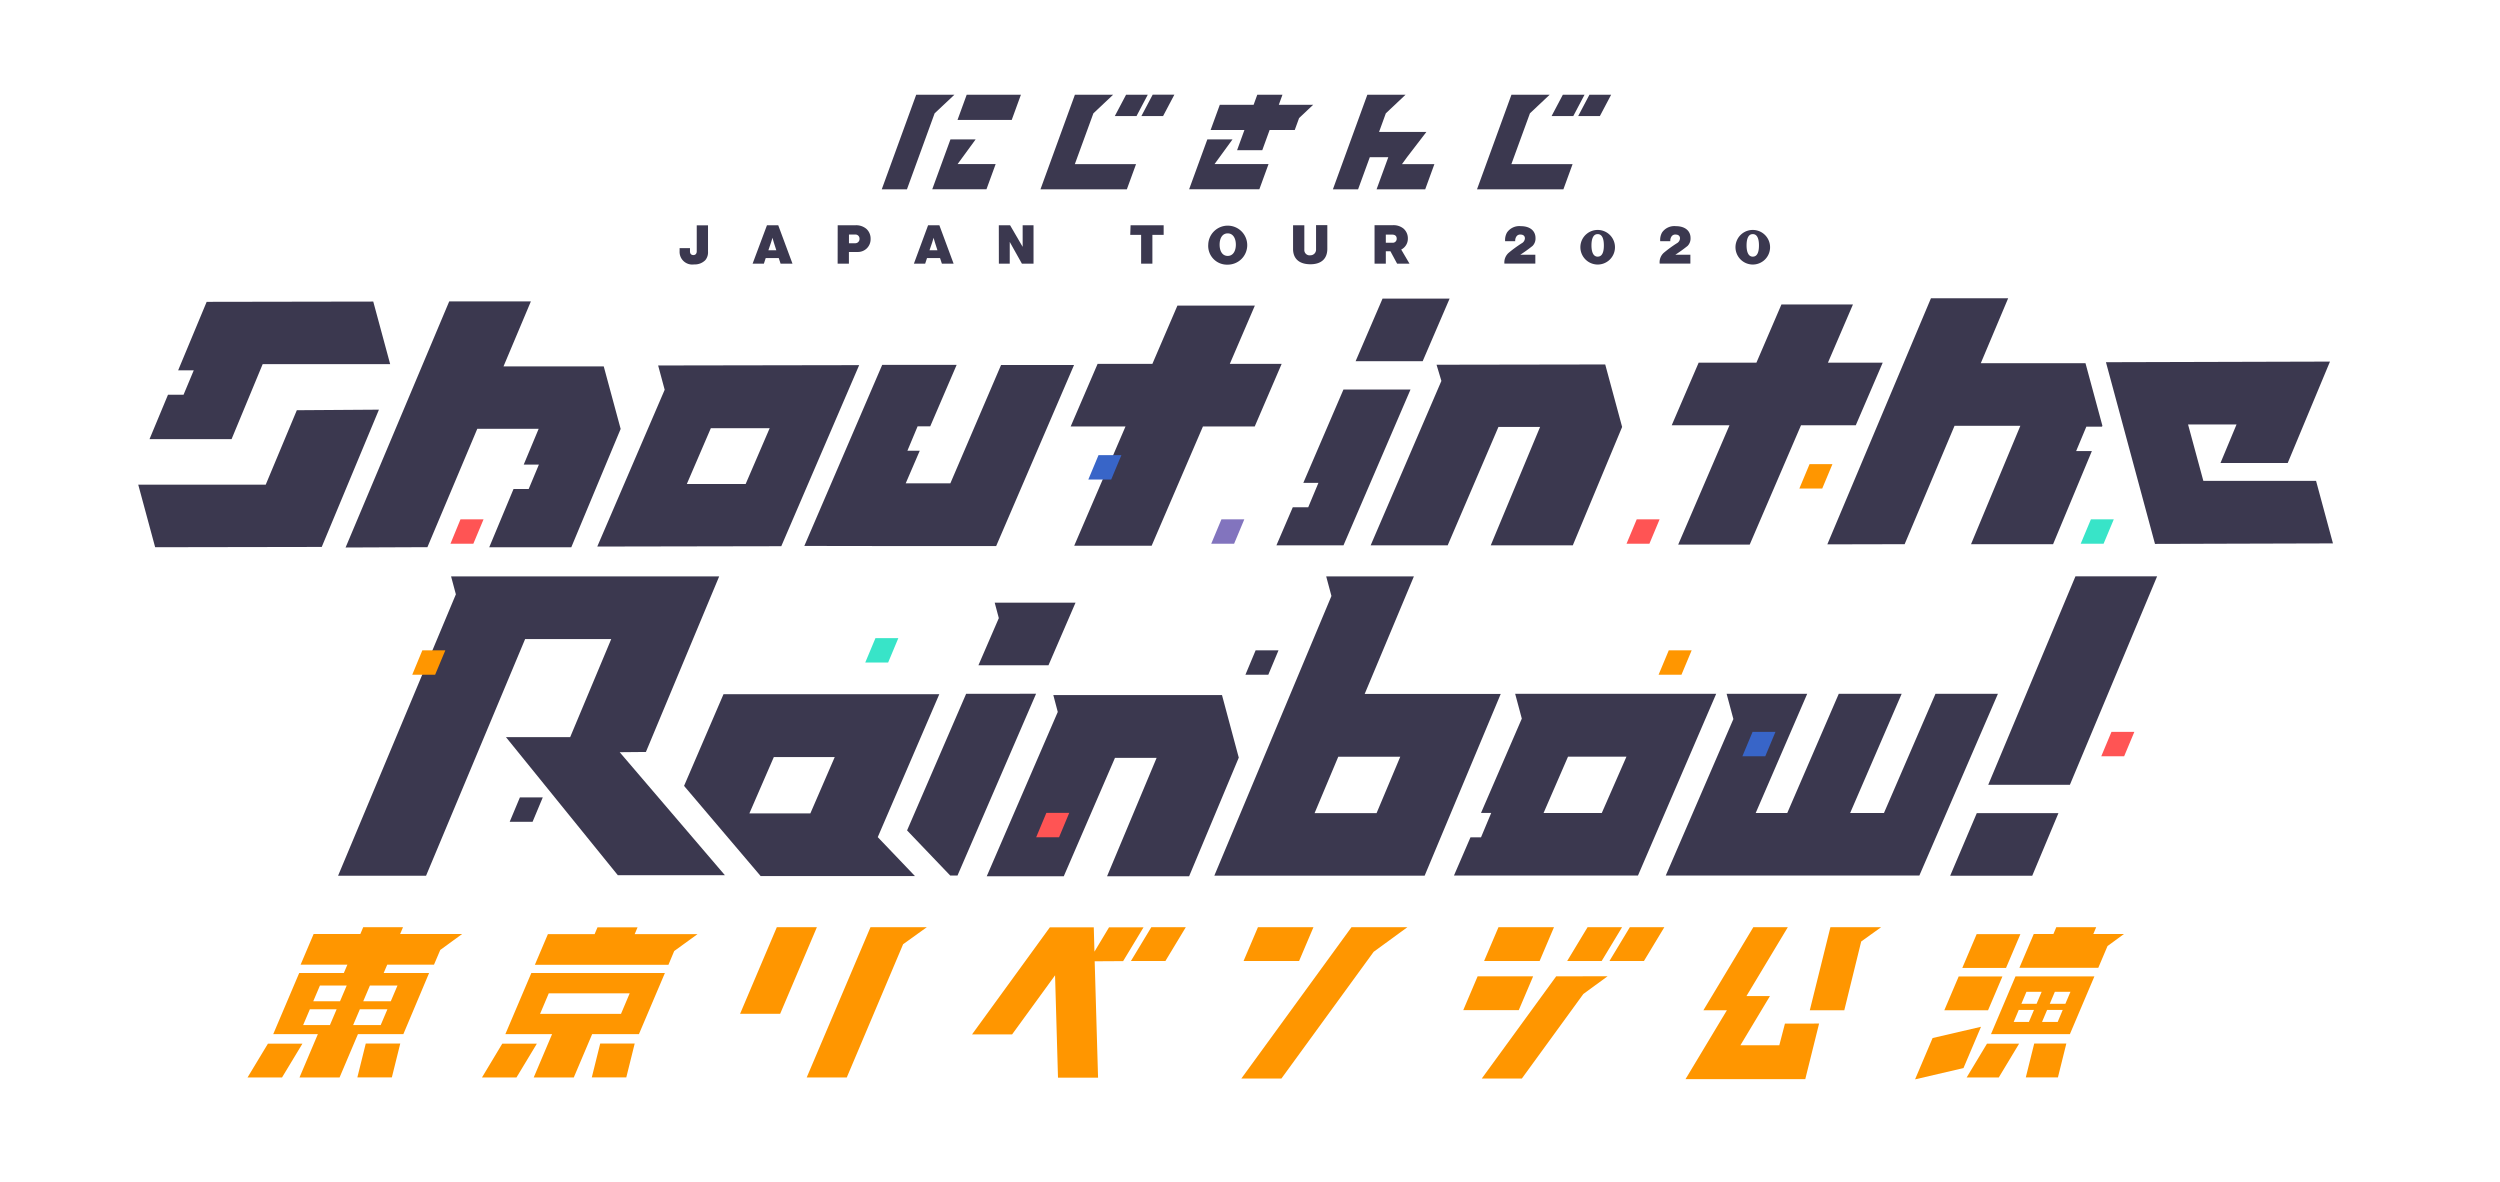 <svg xmlns="http://www.w3.org/2000/svg" xmlns:xlink="http://www.w3.org/1999/xlink" width="44.36" height="20.968" viewBox="0 0 44.36 20.968">
  <defs>
    <filter id="パス_704" x="0" y="0" width="44.36" height="20.968" filterUnits="userSpaceOnUse">
      <feOffset input="SourceAlpha"/>
      <feGaussianBlur stdDeviation="0.368" result="blur"/>
      <feFlood flood-opacity="0.302"/>
      <feComposite operator="in" in2="blur"/>
      <feComposite in="SourceGraphic"/>
    </filter>
  </defs>
  <g id="グループ_684" data-name="グループ 684" transform="translate(-192.807 -195.496)">
    <g transform="matrix(1, 0, 0, 1, 192.81, 195.5)" filter="url(#パス_704)">
      <path id="パス_704-2" data-name="パス 704" d="M236.063,199.847l-10.217.007.439-1.207h-4.151l.745-2.047H207.946l-.745,2.047h-3.7l-.416,1.143-7.824.013-1.354,3.252.866,3.21,4.907-.009-2.04,4.874h-1.186l-.79,2.115.79,2.115h34.711l.79-2.115-.79-2.115h-1.234L232,206.2l3.542-.006-.762-2.821Z" transform="translate(-192.81 -195.5)" fill="#fff"/>
    </g>
    <g id="グループ_674" data-name="グループ 674" transform="translate(195.265 197.177)">
      <path id="パス_705" data-name="パス 705" d="M226.011,243.966l-.91,2.116,1.374,0,.91-2.116.919,0,.478-1.111-.92,0,.444-1.033-1.374,0-.444,1.033-.972,0-.478,1.111Zm-1.367,4.238.48-1.111h-1.434l.073.274-.362.837Zm-3.015-2.116h.792l1.295,0,1.382-3.213-1.295,0-.9,2.1h-.792l.249-.578h-.219l.181-.433h.224l.469-1.091-1.321,0-1.382,3.213Zm25.807-.047-.3-1.11-2,0-.271-1,.86,0-.285.684,1.193,0,.75-1.8-3.975.011.87,3.224Zm-7.6.014.885-2.1,1.168,0-.875,2.1,1.456,0,.688-1.652h-.279l.181-.433h.278l.007-.017h0l-.3-1.109-1.858,0,.486-1.153-1.37,0-1.839,4.367Zm-10.857-.655-.29.675,1.19,0,1.189-2.764-1.19,0-.712,1.656h.268l-.181.433Zm6.839.662,1.269,0,.91-2.117.972,0,.478-1.111-.972,0,.444-1.033-1.269,0-.444,1.033-1.025,0-.478,1.111,1.025,0Zm-19.18.035,3.265-.006,1.382-3.213-3.567.006.116.431Zm2.015-2.1,1.044,0-.426.99-1.044,0Zm13.109-2.3-1.19,0-.478,1.111,1.19,0Zm-.146,1.461-1.255,2.917,1.367,0,.9-2.1h.739l-.875,2.1,1.456,0,.875-2.1h0l-.3-1.109-2.993.005Zm-8.433,5.552-1.048,2.424.765.8h.13l1.394-3.225Zm17.2,0-.914,2.115h-.6l.914-2.115h-1.116l-.914,2.115h-.56l.914-2.115h-1.43l.12.448-1.2,2.777h4.5l1.394-3.225Zm-7.458,0,.118.44-.724,1.674h.181l-.181.433h-.187l-.293.678h3.265l1.388-3.225Zm1.537,2.115h-1.033l.434-1H234.9Zm6.857-.5h1.449l1.548-3.7h-1.449Zm-11.064-1.613.873-2.085h-1.556l.093.347-2.078,4.963h3.732l1.35-3.225Zm.211,2.115h-1.1l.42-1h1.1Zm10.178,1.111H242.1l.465-1.111h-1.449Zm-27.02-5.83.885-2.1,1.089,0-.265.635h.269l-.181.433h-.269l-.431,1.034,1.456,0,.876-2.1h0l-.3-1.109-1.779,0,.486-1.154-1.449,0-1.839,4.367Zm-2.317-2.43-.176.421-.376.9-2.262,0,.3,1.11,2.956-.005,1.015-2.436Zm-.606-.818,2.262,0-.3-1.11-2.956.005-.506,1.215h.277l-.181.433h-.276l-.328.788,1.456,0Zm6.8,6.882,1.3-3.115h-4.757l.085.318-2.09,4.993H213.6l1.758-4.2h1.528l-.729,1.741h-1.139l1.985,2.45,1.9,0-1.867-2.183Zm10.52.1h0l-.017-.062-.281-1.048h-2.993l.079.3-1.26,2.915h1.367l.908-2.1h.739l-.879,2.1h1.456l.879-2.1Zm-5.314-1.125h-3.829l-.7,1.627,1.359,1.6h2.738l-.66-.691Zm-2.288,2.115h-1.082l.434-1h1.081Z" transform="translate(-208.498 -238.08)" fill="#3b384f"/>
      <g id="グループ_672" data-name="グループ 672" transform="translate(13.189)">
        <path id="パス_706" data-name="パス 706" d="M365.043,203.262h.962l.163-.447h-.962Z" transform="translate(-363.7 -202.815)" fill="#3b384f"/>
        <path id="パス_707" data-name="パス 707" d="M360.989,211.346h-.447l-.16.438h0l-.163.447h.962l.163-.447h-.675Z" transform="translate(-359.324 -210.554)" fill="#3b384f"/>
        <path id="パス_708" data-name="パス 708" d="M395.3,202.815l-.2.379h.385l.2-.379Z" transform="translate(-390.966 -202.815)" fill="#3b384f"/>
        <path id="パス_709" data-name="パス 709" d="M400.183,203.193h.385l.2-.379h-.385Z" transform="translate(-395.577 -202.815)" fill="#3b384f"/>
        <path id="パス_710" data-name="パス 710" d="M381.847,203.145l.35-.33h-.678l-.611,1.678h1.533l.163-.447h-1.086Z" transform="translate(-378.093 -202.815)" fill="#3b384f"/>
        <path id="パス_711" data-name="パス 711" d="M410.089,211.346h-.447l-.16.438h0l-.163.447h1.246l.163-.447h-.958Z" transform="translate(-403.866 -210.554)" fill="#3b384f"/>
        <path id="パス_712" data-name="パス 712" d="M414.649,202.994l.065-.179h-.447l-.065.179h-.6l-.163.447h.6l-.13.358h.447l.13-.358h.446l.077-.212.25-.236Z" transform="translate(-407.605 -202.815)" fill="#3b384f"/>
        <path id="パス_713" data-name="パス 713" d="M438.117,203.922h0l.343-.447h-.84l.12-.33.35-.33h-.678l-.611,1.678h.447l.208-.57h.328l-.208.57h.863l.163-.447h-.575Z" transform="translate(-428.797 -202.815)" fill="#3b384f"/>
        <path id="パス_714" data-name="パス 714" d="M351.862,202.815h-.678l-.611,1.678h.447l.491-1.348Z" transform="translate(-350.574 -202.815)" fill="#3b384f"/>
        <path id="パス_715" data-name="パス 715" d="M478.75,202.815l-.2.379h.385l.2-.379Z" transform="translate(-466.666 -202.815)" fill="#3b384f"/>
        <path id="パス_716" data-name="パス 716" d="M483.834,202.815l-.2.379h.385l.2-.379Z" transform="translate(-471.278 -202.815)" fill="#3b384f"/>
        <path id="パス_717" data-name="パス 717" d="M465.293,203.145l.35-.33h-.678l-.611,1.678h1.533l.163-.447h-1.086Z" transform="translate(-453.793 -202.815)" fill="#3b384f"/>
      </g>
      <g id="グループ_673" data-name="グループ 673" transform="translate(9.601 2.304)">
        <path id="パス_718" data-name="パス 718" d="M311.924,228.23v-.052h.184v.054c0,.047.023.069.061.069s.059-.028.059-.067v-.461h.2v.468a.215.215,0,0,1-.047.149.262.262,0,0,1-.2.077A.225.225,0,0,1,311.924,228.23Z" transform="translate(-311.924 -227.76)" fill="#3b384f"/>
        <path id="パス_719" data-name="パス 719" d="M326.158,227.772h.2l.253.682H326.4l-.033-.1h-.231l-.033.1h-.2Zm.025.444h.141l-.043-.134c-.011-.033-.026-.088-.026-.088h0s-.014.054-.026.088Z" transform="translate(-324.608 -227.76)" fill="#3b384f"/>
        <path id="パス_720" data-name="パス 720" d="M342.136,227.772h.314a.281.281,0,0,1,.194.063.233.233,0,0,1,.076.18.225.225,0,0,1-.234.231h-.151v.208h-.2Zm.2.319h.108a.075.075,0,0,0,.079-.079.072.072,0,0,0-.081-.075h-.106Z" transform="translate(-339.331 -227.76)" fill="#3b384f"/>
        <path id="パス_721" data-name="パス 721" d="M356.955,227.772h.2l.253.682H357.2l-.033-.1h-.231l-.033.1h-.2Zm.025.444h.141l-.043-.134c-.01-.033-.026-.088-.026-.088h0s-.014.054-.026.088Z" transform="translate(-352.546 -227.76)" fill="#3b384f"/>
        <path id="パス_722" data-name="パス 722" d="M372.933,227.772h.2l.223.383h0v-.383h.193v.682h-.206l-.216-.386h0v.386h-.193Z" transform="translate(-367.269 -227.76)" fill="#3b384f"/>
        <path id="パス_723" data-name="パス 723" d="M398.124,227.772h.587v.17h-.2v.512h-.2v-.512h-.193Z" transform="translate(-390.122 -227.76)" fill="#3b384f"/>
        <path id="パス_724" data-name="パス 724" d="M412.969,227.995a.346.346,0,1,1,.345.355A.333.333,0,0,1,412.969,227.995Zm.49,0c0-.111-.049-.2-.144-.2s-.144.085-.144.2.049.2.144.2S413.459,228.106,413.459,227.995Z" transform="translate(-403.589 -227.639)" fill="#3b384f"/>
        <path id="パス_725" data-name="パス 725" d="M429.178,228.193v-.421h.2v.433a.094.094,0,0,0,.108.1.1.1,0,0,0,.1-.106v-.429h.2v.421c0,.168-.1.273-.3.273S429.178,228.364,429.178,228.193Z" transform="translate(-418.293 -227.76)" fill="#3b384f"/>
        <path id="パス_726" data-name="パス 726" d="M445.052,228.234h-.082v.219h-.2v-.682h.32a.28.28,0,0,1,.195.061.229.229,0,0,1,.076.178.214.214,0,0,1-.118.193l.147.25h-.22Zm-.082-.152h.114a.07.07,0,0,0,.079-.073c0-.046-.029-.071-.081-.071h-.112Z" transform="translate(-432.439 -227.76)" fill="#3b384f"/>
        <path id="パス_727" data-name="パス 727" d="M469.677,228.409a2.21,2.21,0,0,1,.23-.168.106.106,0,0,0,.057-.087c0-.041-.027-.068-.078-.068a.079.079,0,0,0-.069.029.132.132,0,0,0-.025.089h-.179a.268.268,0,0,1,.033-.154.264.264,0,0,1,.244-.113c.174,0,.262.091.262.21a.186.186,0,0,1-.053.141,2.666,2.666,0,0,1-.217.156v0h.267v.157H469.6A.227.227,0,0,1,469.677,228.409Z" transform="translate(-454.965 -227.909)" fill="#3b384f"/>
        <path id="パス_728" data-name="パス 728" d="M484.117,228.278a.307.307,0,1,1,.3.34A.308.308,0,0,1,484.117,228.278Zm.415,0c0-.116-.03-.2-.11-.2s-.11.086-.11.2.031.2.11.2S484.532,228.4,484.532,228.278Z" transform="translate(-468.132 -227.909)" fill="#3b384f"/>
        <path id="パス_729" data-name="パス 729" d="M499.323,228.409a2.212,2.212,0,0,1,.23-.168.106.106,0,0,0,.057-.087c0-.041-.027-.068-.078-.068a.079.079,0,0,0-.069.029.131.131,0,0,0-.025.089h-.179a.269.269,0,0,1,.032-.154.264.264,0,0,1,.244-.113c.174,0,.262.091.262.21a.186.186,0,0,1-.053.141,2.655,2.655,0,0,1-.217.156v0h.267v.157h-.545A.227.227,0,0,1,499.323,228.409Z" transform="translate(-481.859 -227.909)" fill="#3b384f"/>
        <path id="パス_730" data-name="パス 730" d="M513.764,228.278a.307.307,0,1,1,.3.34A.308.308,0,0,1,513.764,228.278Zm.415,0c0-.116-.03-.2-.11-.2s-.11.086-.11.2.031.2.11.2S514.179,228.4,514.179,228.278Z" transform="translate(-495.027 -227.909)" fill="#3b384f"/>
      </g>
      <path id="パス_731" data-name="パス 731" d="M515.07,325.028h.406l.181-.433h-.406Z" transform="translate(-486.611 -313.29)" fill="#3865c8"/>
      <path id="パス_732" data-name="パス 732" d="M583.664,325.028h.406l.181-.433h-.406Z" transform="translate(-548.837 -313.29)" fill="#ff5454"/>
      <path id="パス_733" data-name="パス 733" d="M499.047,309.439h.406l.181-.433h-.406Z" transform="translate(-472.075 -299.148)" fill="#ff9600"/>
      <path id="パス_734" data-name="パス 734" d="M260.821,309.439h.406l.181-.433H261Z" transform="translate(-255.964 -299.148)" fill="#ff9600"/>
      <path id="パス_735" data-name="パス 735" d="M579.736,284.41h.406l.181-.433h-.406Z" transform="translate(-545.274 -276.443)" fill="#38e4c8"/>
      <path id="パス_736" data-name="パス 736" d="M347.413,307.108h.406l.181-.433h-.406Z" transform="translate(-334.518 -297.033)" fill="#38e4c8"/>
      <path id="パス_737" data-name="パス 737" d="M525.95,273.849h.406l.181-.433h-.406Z" transform="translate(-496.48 -266.862)" fill="#ff9600"/>
      <path id="パス_738" data-name="パス 738" d="M390.043,272.148h.406l.181-.433h-.406Z" transform="translate(-373.19 -265.32)" fill="#3865c8"/>
      <path id="パス_739" data-name="パス 739" d="M413.536,284.41h.406l.181-.433h-.406Z" transform="translate(-394.502 -276.443)" fill="#8274be"/>
      <path id="パス_740" data-name="パス 740" d="M492.919,284.41h.406l.181-.433H493.1Z" transform="translate(-466.516 -276.443)" fill="#ff5454"/>
      <path id="パス_741" data-name="パス 741" d="M268.122,284.41h.406l.181-.433H268.3Z" transform="translate(-262.587 -276.443)" fill="#ff5454"/>
      <path id="パス_742" data-name="パス 742" d="M279.444,337.561h.406l.181-.433h-.406Z" transform="translate(-272.858 -324.66)" fill="#3b384f"/>
      <path id="パス_743" data-name="パス 743" d="M420.075,309.439h.406l.181-.433h-.406Z" transform="translate(-400.434 -299.148)" fill="#3b384f"/>
      <path id="パス_744" data-name="パス 744" d="M380.086,340.509h.406l.181-.433h-.406Z" transform="translate(-364.158 -327.334)" fill="#ff5454"/>
    </g>
    <g id="グループ_683" data-name="グループ 683" transform="translate(197.199 211.948)">
      <g id="グループ_675" data-name="グループ 675" transform="translate(12.855 0)">
        <path id="パス_745" data-name="パス 745" d="M370.491,362.535l.362-.6h-.612l-.259.432-.012-.432h-.779l-1.381,1.9h.711l.762-1.048.052,1.816h.711l-.06-2.065Z" transform="translate(-367.809 -361.933)" fill="#ff9600"/>
        <path id="パス_746" data-name="パス 746" d="M398.555,361.933l-.362.6h.612l.362-.6Z" transform="translate(-395.373 -361.933)" fill="#ff9600"/>
      </g>
      <g id="グループ_676" data-name="グループ 676" transform="translate(0 0)">
        <path id="パス_747" data-name="パス 747" d="M229.331,384.781h.612l.362-.6h-.612Z" transform="translate(-229.331 -382.114)" fill="#ff9600"/>
        <path id="パス_748" data-name="パス 748" d="M250.475,384.179l-.149.6h.612l.149-.6Z" transform="translate(-248.377 -382.114)" fill="#ff9600"/>
        <path id="パス_749" data-name="パス 749" d="M236.969,362.746h-.806l.063-.148h.83l.111-.261.388-.283h-1.1l.051-.121H235.8l-.051.121h-.829l-.231.544h.83l-.063.148h-.792l-.461,1.085h.792l-.326.769h.711l.326-.769h.806Zm-1.76.924h-.475l.119-.28h.475Zm.179-.422h-.475l.119-.28h.475Zm.722.422h-.489l.119-.28h.489Zm.179-.422H235.8l.119-.28h.489Z" transform="translate(-233.747 -361.933)" fill="#ff9600"/>
      </g>
      <g id="グループ_677" data-name="グループ 677" transform="translate(4.16 0)">
        <path id="パス_750" data-name="パス 750" d="M286.72,362.356l.414-.3h-1.115l.051-.121h-.711l-.051.121h-.829l-.231.544h2.37Z" transform="translate(-283.309 -361.933)" fill="#ff9600"/>
        <path id="パス_751" data-name="パス 751" d="M274.14,384.781h.612l.362-.6H274.5Z" transform="translate(-274.14 -382.114)" fill="#ff9600"/>
        <path id="パス_752" data-name="パス 752" d="M295.284,384.179l-.149.6h.612l.149-.6Z" transform="translate(-293.186 -382.114)" fill="#ff9600"/>
        <path id="パス_753" data-name="パス 753" d="M280.978,371.774l.461-1.085h-2.37l-.461,1.085h.829l-.326.769h.711l.326-.769Zm-1.6-.724h1.436l-.154.364h-1.436Z" transform="translate(-278.193 -369.876)" fill="#ff9600"/>
      </g>
      <g id="グループ_678" data-name="グループ 678" transform="translate(8.74 0)">
        <path id="パス_754" data-name="パス 754" d="M323.48,363.47h.711l.652-1.537h-.711Z" transform="translate(-323.48 -361.933)" fill="#ff9600"/>
        <path id="パス_755" data-name="パス 755" d="M338.4,361.933h-1l-1.132,2.667h.711l1-2.365Z" transform="translate(-335.086 -361.933)" fill="#ff9600"/>
      </g>
      <g id="グループ_679" data-name="グループ 679" transform="translate(17.633 0)">
        <path id="パス_756" data-name="パス 756" d="M420.953,361.933h-.985l-.255.6h.985Z" transform="translate(-419.672 -361.933)" fill="#ff9600"/>
        <path id="パス_757" data-name="パス 757" d="M422.224,361.933h-.992l-1.955,2.686h.711l1.637-2.249Z" transform="translate(-419.276 -361.933)" fill="#ff9600"/>
      </g>
      <g id="グループ_680" data-name="グループ 680" transform="translate(21.571 0)">
        <path id="パス_758" data-name="パス 758" d="M482.551,361.933h-.612l-.362.6h.612Z" transform="translate(-479.732 -361.933)" fill="#ff9600"/>
        <path id="パス_759" data-name="パス 759" d="M490.019,361.933l-.362.6h.612l.362-.6Z" transform="translate(-487.062 -361.933)" fill="#ff9600"/>
        <path id="パス_760" data-name="パス 760" d="M466.931,361.933h-.985l-.255.6h.985Z" transform="translate(-465.32 -361.933)" fill="#ff9600"/>
        <path id="パス_761" data-name="パス 761" d="M462.941,371.333h-.985l-.255.6h.985Z" transform="translate(-461.7 -370.461)" fill="#ff9600"/>
        <path id="パス_762" data-name="パス 762" d="M466.574,371.333l-1.32,1.813h.711l1.091-1.5.43-.314Z" transform="translate(-464.924 -370.461)" fill="#ff9600"/>
      </g>
      <g id="グループ_681" data-name="グループ 681" transform="translate(25.522 0)">
        <path id="パス_763" data-name="パス 763" d="M506.016,363.644l-.1.384h-.69l.524-.873h-.417l.734-1.222h-.612l-.886,1.474h.417l-.734,1.222h2.125l.245-.986Z" transform="translate(-504.258 -361.933)" fill="#ff9600"/>
        <path id="パス_764" data-name="パス 764" d="M529.237,361.933h-.9l-.366,1.474h.612l.3-1.22Z" transform="translate(-525.772 -361.933)" fill="#ff9600"/>
      </g>
      <g id="グループ_682" data-name="グループ 682" transform="translate(29.589 0)">
        <path id="パス_765" data-name="パス 765" d="M557.923,384.781h.57l.361-.6h-.57Z" transform="translate(-557.008 -382.114)" fill="#ff9600"/>
        <path id="パス_766" data-name="パス 766" d="M569.38,384.179l-.149.6h.57l.149-.6Z" transform="translate(-567.266 -382.114)" fill="#ff9600"/>
        <path id="パス_767" data-name="パス 767" d="M564.5,371.333h-1.4l-.435,1.025h1.4Zm-1.162.808h-.27l.09-.213h.27Zm.136-.321h-.27l.09-.213h.27Zm.375.321h-.278l.09-.213h.277Zm.136-.321h-.277l.09-.213h.277Z" transform="translate(-561.318 -370.46)" fill="#ff9600"/>
        <path id="パス_768" data-name="パス 768" d="M569.609,362.267l.292-.213h-.544l.051-.121H568.7l-.051.121H568.3l-.255.6h1.4Z" transform="translate(-566.194 -361.933)" fill="#ff9600"/>
        <path id="パス_769" data-name="パス 769" d="M557.094,363.835h.776l.255-.6h-.776Z" transform="translate(-556.256 -363.112)" fill="#ff9600"/>
        <path id="パス_770" data-name="パス 770" d="M553.656,371.935h.776l.255-.6h-.776Z" transform="translate(-553.137 -370.461)" fill="#ff9600"/>
        <path id="パス_771" data-name="パス 771" d="M548.067,381.9l.859-.2.311-.733-.859.2Z" transform="translate(-548.067 -379.2)" fill="#ff9600"/>
      </g>
    </g>
  </g>
</svg>
